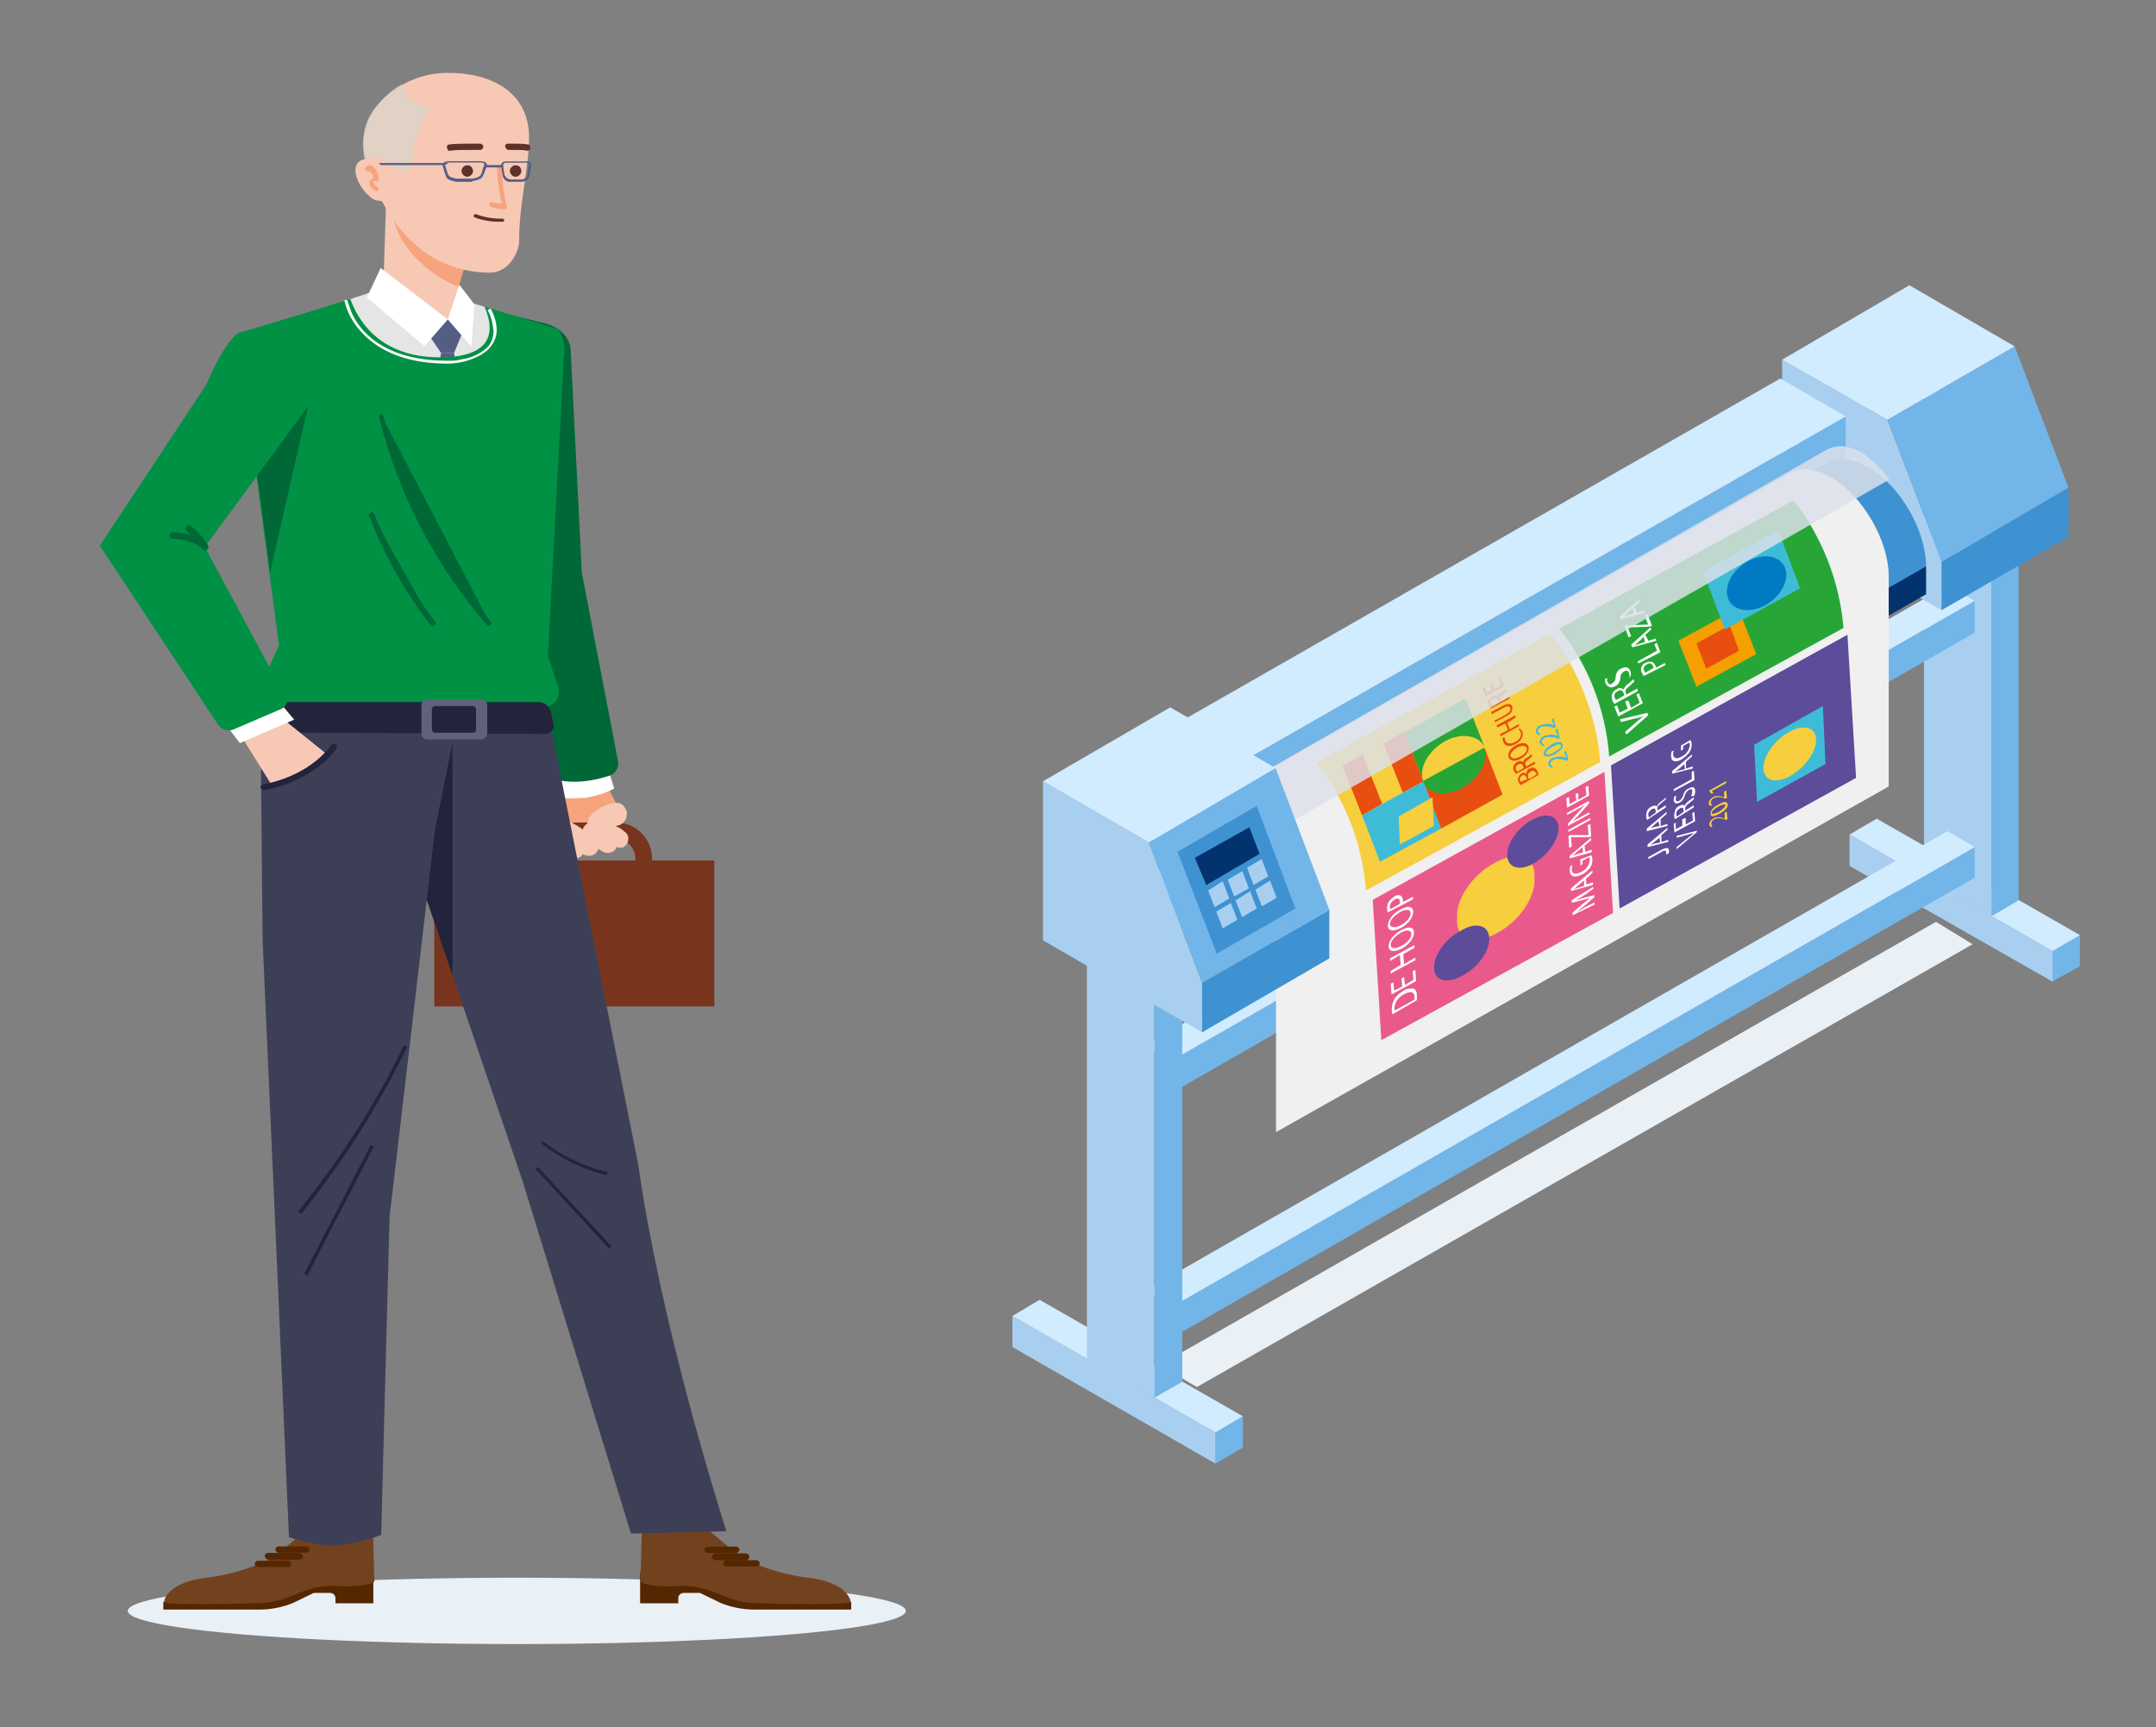 <?xml version="1.0" encoding="utf-8"?>
<!-- Generator: Adobe Illustrator 26.0.0, SVG Export Plug-In . SVG Version: 6.00 Build 0)  -->
<svg version="1.1" id="be52d4a0-d7df-45d7-a4d1-9b9d295e8f0e"
	 xmlns="http://www.w3.org/2000/svg" xmlns:xlink="http://www.w3.org/1999/xlink" x="0px" y="0px" viewBox="0 0 825.2 661.2"
	 enable-background="new 0 0 825.2 661.2" xml:space="preserve">
<rect x="0" y="0" width="825.2" height="661.2" fill="#808080" stroke="none"/>
<g id="Plotter">
	<polygon fill="#72B5E8" points="785.4,364.1 785.4,375.8 796.1,369.9 796.1,358 	"/>
	<polyline fill="#A8CFF0" points="785.6,364.1 785.6,375.8 707.9,331.5 707.9,319.5 785.6,364.1 	"/>
	<polygon fill="#D1EBFF" points="707.9,319.5 785.6,364.1 796.1,358 718.3,313.4 	"/>
	<polygon fill="#A8CFF0" points="762.2,159.9 762.2,350.8 736.4,336.3 736.4,145.6 	"/>
	<polygon fill="#72B5E8" points="762.2,159.9 762.2,350.8 772.6,344.7 772.6,154 	"/>
	<polyline fill="#E9F0F6" points="741,352.9 443.8,522.6 458.1,531 755,361.5 741,352.9 	"/>
	<polygon fill="#72B5E8" points="448.4,500.4 448.4,512.2 755.8,336 755.8,324.3 	"/>
	<polygon fill="#D1EBFF" points="755.8,324.3 448.4,500.4 438,494.3 745.4,318.2 	"/>
	<polygon fill="#72B5E8" points="448.4,406.1 448.4,418.4 755.8,242.2 755.8,230 	"/>
	<polygon fill="#D1EBFF" points="755.8,230 448.4,406.1 438,400.3 745.4,224.1 	"/>
	<polygon fill="#72B5E8" points="465.2,548.4 465.2,560.3 475.7,554.2 475.7,542.2 	"/>
	<polygon fill="#A8CFF0" points="465.2,548.4 465.2,560.3 387.5,515.7 387.5,503.8 	"/>
	<polygon fill="#D1EBFF" points="387.5,503.8 465.2,548.4 475.7,542.2 397.9,497.6 	"/>
	<polygon fill="#A8CFF0" points="441.8,344.5 441.8,535.1 416,520.8 416,329.9 	"/>
	<polygon fill="#72B5E8" points="441.8,344.5 441.8,535.1 452.5,529 452.5,338.3 	"/>
	<polygon fill="#D1EBFF" points="452.5,338.3 441.8,344.5 416,329.9 426.7,323.8 	"/>
	<polyline fill="#A8CFF0" points="743.1,233.6 682.1,198.4 682.1,137.7 722.4,160.7 743.1,215 743.1,233.6 	"/>
	<polygon fill="#3F92D1" points="743.1,215 743.1,233.6 791.7,205.5 791.7,186.7 	"/>
	<polygon fill="#72B5E8" points="771.1,132.6 722.4,160.7 743.1,215 791.7,186.7 	"/>
	<polygon fill="#D1EBFF" points="730.8,109.2 682.1,137.7 722.4,160.7 771.1,132.6 	"/>
	<polyline fill="#72B5E8" points="465,297.6 465,342.4 706.4,204.3 706.4,159.4 465,297.6 	"/>
	<polygon fill="#D1EBFF" points="706.4,159.4 465,297.6 440,283 681.4,144.9 	"/>
	<path fill="#3F92D1" d="M737.2,217c0-14-9.9-31.1-22.2-38.2c-6.4-3.6-12-3.8-16.1-1.3L462.4,312.6l4.3,7.4v1.3
		c0,14,8.2,30.1,20.4,37L737.2,217"/>
	<polygon fill="#03336E" points="496.1,354.9 496.1,365.4 737.2,227.5 737.2,216.8 	"/>
	<path fill="#F0F0F0" d="M488.4,433.4v-80.3c0-14-9.9-31.1-22.2-38.2c-3.1-2-6.6-3.1-10.5-3.1l228.9-130.5c4.1-2.5,9.7-2.3,16.1,1.3
		c12.2,7.1,22.2,24.2,22.2,38.2v80.3L488.4,433.4"/>
	<path fill="#27A637" d="M686.5,191.5c11,14.3,17.6,31.1,19.1,48.9l-89.7,49.2c-1.3-17.8-7.9-34.9-19.1-48.9L686.5,191.5z"/>
	<path fill="#FFFFFF" d="M629.1,258.8c-0.3-0.5-0.5-1-0.8-1.5c-0.3-0.8-0.3-1.5,0-2c0.3-0.8,0.8-1.3,1.5-1.5c0.5-0.3,1.3-0.5,2-0.5
		c0.8,0,1.5,0.8,1.8,1.5c0,0.3,0.3,0.5,0.3,0.8l3.3-1.8l0.3,0.8L629.1,258.8z M632.9,255.7c0-0.3,0-0.5-0.3-0.8
		c-0.5-1-1.3-1.3-2.3-0.5c-1,0.3-1.5,1.5-1,2.3l0,0c0,0.3,0.3,0.5,0.5,0.8L632.9,255.7z"/>
	<path fill="#FFFFFF" d="M627.1,254l-0.3-0.8l7.4-4.1l-1-2.5l1-0.5l1.3,3.6L627.1,254z"/>
	<path fill="#FFFFFF" d="M630.9,245.3l2.8-0.8l0.3,0.8l-9.2,2.5l-0.5-1l7.4-6.6l0.3,0.8l-2.3,2L630.9,245.3z M629.1,243.8l-2,2
		l-1.5,1.3l0,0l1.5-0.5l2.5-0.8L629.1,243.8z"/>
	<path fill="#FFFFFF" d="M631.2,239.9l-8.2,0.3l0,0l1.3,3.3l-1,0.5l-1.5-4.3l0.8-0.3l8.2-0.3l0,0l-1.3-3.6l1-0.5l1.8,4.6
		L631.2,239.9z"/>
	<path fill="#FFFFFF" d="M626.6,234.6l2.8-0.8l0.3,0.8l-9.2,2.5l-0.5-1l7.4-6.6l0.3,0.8l-2.3,2L626.6,234.6z M624.8,232.8l-2,2
		c-0.5,0.5-1,0.8-1.5,1.3l0,0l1.5-0.5l2.5-0.8L624.8,232.8z"/>
	<path fill="#FFFFFF" d="M630.9,273.8l-8.4,7.4l-0.5-1l4.1-3.6c1.3-1,2.3-2,3.3-2.5l0,0c-1.3,0.5-2.5,0.8-3.8,1l-5.1,1.3l-0.5-1
		l10.5-2.5L630.9,273.8z"/>
	<path fill="#FFFFFF" d="M623.3,268.2l1,2.8l3.3-2l-1.3-3.1l1-0.5l1.5,3.8l-9.4,5.1l-1.5-3.8l1-0.5l1,2.8l3.1-1.5l-1-2.8
		L623.3,268.2z"/>
	<path fill="#FFFFFF" d="M617.9,269.5c-0.3-0.5-0.8-1-0.8-1.5c-0.3-0.8-0.3-1.8,0-2.5c0.3-0.8,1-1.3,1.5-1.5c0.8-0.8,2-0.8,2.8,0
		l0,0c0.3-0.8,0.8-1.5,1.5-2c0.8-0.5,1.5-1.3,2.3-2l0.3,1c-0.8,0.5-1.3,1.3-2,1.8c-1.3,1-1.5,1.5-1.3,2.3l0.3,0.8l4.1-2.3l0.3,1
		L617.9,269.5z M621.7,266.2l-0.3-1c-0.5-1-1.3-1.3-2.3-0.5c-1,0.3-1.5,1.5-1,2.5l0,0c0,0.3,0.3,0.5,0.5,0.8L621.7,266.2z"/>
	<path fill="#FFFFFF" d="M623.5,259.6c0.3-0.5,0.3-1.3,0-2c-0.3-1-1.3-1-2-0.5c-0.8,0.5-1.3,1.3-1.3,2.3c0,1.3-0.8,2.8-2,3.3
		c-1.5,0.8-2.8,0.5-3.6-1c-0.3-0.5-0.3-1.3-0.3-1.8l1-0.3c-0.3,0.5-0.3,1,0,1.5c0.3,0.8,1,1,1.5,0.8c0,0,0.3,0,0.3-0.3
		c0.8-0.5,1.3-1.3,1.3-2.3c0-1.5,0.8-2.8,2-3.3c1.5-0.8,3.1-0.8,3.6,1c0.3,0.8,0.3,1.5,0,2L623.5,259.6z"/>
	<polygon fill="#5C4C99" points="707.1,243 710.4,297.8 619.9,347.8 616.6,293 	"/>
	<path fill="#FFFFFF" d="M630.9,328.9v-0.8l5.1-2.8c2-1,2.8-0.8,2.8,0.5c0,0.3,0,0.8-0.3,1l-0.8,0.3c0-0.3,0-0.5,0-0.8
		c0-0.8-0.5-1-2,0L630.9,328.9z"/>
	<path fill="#FFFFFF" d="M636,322.3l2.5-0.8v0.8l-7.9,2v-1l7.6-6.4v0.8l-2.3,2V322.3z M635.2,320.7l-2.3,1.8c-0.5,0.5-1,0.8-1.3,1
		l0,0l1.5-0.5l2.3-0.5L635.2,320.7z"/>
	<path fill="#FFFFFF" d="M635.7,316.2l2.5-0.8v0.8l-7.9,2v-1l7.6-6.4v0.8l-2.3,2V316.2z M634.7,314.4l-2,1.8c-0.5,0.5-1,0.8-1.3,1
		l0,0c0.5-0.3,1-0.3,1.5-0.5l2.3-0.5L634.7,314.4z"/>
	<path fill="#FFFFFF" d="M630.4,313.9c-0.3-0.5-0.3-1-0.3-1.5c0-0.8,0-1.5,0.5-2.3c0.3-0.5,0.8-1,1.5-1.3c1-0.5,1.8-0.5,2,0l0,0
		c0.3-0.8,0.8-1.3,1.5-1.8c1-0.8,1.8-1.3,2-1.8v0.8c-0.5,0.5-1.3,1-1.8,1.5c-1,0.8-1.5,1.3-1.5,2v0.8l3.3-2v0.8L630.4,313.9z
		 M633.7,311.1v-0.8c0-0.8-0.8-1-1.5-0.5c-0.8,0.5-1.5,1.3-1.3,2.3c0,0.3,0,0.5,0.3,0.8L633.7,311.1z"/>
	<path fill="#FFFFFF" d="M649.3,318.7l-7.6,6.4v-0.8l3.8-3.1c1-0.8,2-1.5,2.8-2.3l0,0c-1,0.3-2,0.5-2.8,0.8l-3.8,1V320l7.9-2
		L649.3,318.7z"/>
	<path fill="#FFFFFF" d="M645.2,313.1v2.5l2.8-1.5l-0.3-2.8l0.8-0.5l0.3,3.6l-7.9,4.3l-0.3-3.3l0.8-0.5v2.5l2.5-1.3v-2.5
		L645.2,313.1z"/>
	<path fill="#FFFFFF" d="M641.1,313.6c-0.3-0.5-0.3-1-0.3-1.5c0-0.8,0.3-1.5,0.5-2.3c0.3-0.5,0.8-1,1.5-1.3c1-0.5,1.8-0.5,2,0l0,0
		c0.3-0.8,0.8-1.3,1.5-1.8c1-0.8,1.8-1.3,2-1.5v0.8c-0.5,0.5-1.3,1-1.8,1.5c-1,0.8-1.5,1.3-1.5,2v0.8l3.3-2v0.8L641.1,313.6z
		 M644.4,310.8V310c0-0.8-0.8-1-1.5-0.5c-0.8,0.5-1.5,1.3-1.3,2.3c0,0.3,0,0.5,0.3,0.8L644.4,310.8z"/>
	<path fill="#FFFFFF" d="M647.2,304.7c0.3-0.5,0.5-1,0.5-1.8c0-0.8-0.5-1-1.3-0.5c-0.8,0.5-1.3,1.3-1.5,2c-0.3,1.3-1,2.3-2,2.8
		c-1.3,0.8-2,0.3-2.3-0.8c0-0.5,0-1,0.3-1.5l0.8-0.3c-0.3,0.5-0.3,1-0.3,1.5c0,0.8,0.8,0.8,1.3,0.5c0.8-0.5,1.3-1.3,1.5-2
		c0.3-1.3,1-2.3,2.3-2.8c1.3-0.8,2.3-0.5,2.3,1c0,0.8,0,1.3-0.5,2L647.2,304.7z"/>
	<path fill="#FFFFFF" d="M640.6,302.9v-0.8l6.9-3.8v-2.8l0.8-0.5l0.3,3.6L640.6,302.9z"/>
	<path fill="#FFFFFF" d="M645.4,294.2l2.5-0.8v0.8l-7.9,2v-1l7.6-6.4v0.8l-2.3,2V294.2z M644.7,292.5l-2.3,2l-1.3,1l0,0l1.5-0.5
		l2.3-0.5L644.7,292.5z"/>
	<path fill="#FFFFFF" d="M647,283.3c0.3,0.5,0.5,1,0.5,1.8c0,1-0.3,2-1,3.1c-0.8,1-1.8,1.8-2.8,2.5c-2.3,1.3-4.1,1-4.1-1.3
		c0-0.5,0-1.3,0.3-1.8l0.8-0.3c-0.3,0.5-0.3,1-0.3,1.5c0,1.5,1.3,2,3.3,0.8c1.8-0.8,2.8-2.5,3.1-4.3c0-0.3,0-0.8-0.3-1l-2.3,1.3v1.3
		l-0.8,0.5v-2L647,283.3z"/>
	<path fill="#F7D035" d="M661.2,313.6l-0.5,0.3l-0.8-0.3c-1.5-0.5-2.5-0.5-3.6,0c-0.8,0.3-1.3,1-1.3,1.8c0,0.3,0.3,0.8,0.5,0.8
		l-0.5,0.5c-0.5-0.3-0.8-0.8-0.8-1c0-1,0.8-2,1.8-2.5c1-0.5,2.3-0.5,3.6,0l0.5,0.3l0,0v-2.3l0.8-0.5L661.2,313.6z"/>
	<path fill="#F7D035" d="M657.7,308c2.3-1.3,3.3-1.3,3.6,0c0,1.3-1,2.3-3.3,3.6c-2.3,1.3-3.3,1-3.3,0
		C654.6,310.5,655.6,309,657.7,308z M657.9,310.8c1.5-1,2.5-2,2.5-2.5c0-0.5-1-0.5-2.8,0.5c-1.5,1-2.5,1.8-2.5,2.5
		C655.1,311.8,656.1,311.6,657.9,310.8z"/>
	<path fill="#F7D035" d="M661,305.5l-0.5,0.3l-0.8-0.3c-1.5-0.5-2.5-0.5-3.6,0c-0.8,0.3-1.3,1-1.3,1.8c0,0.3,0.3,0.8,0.5,0.8
		l-0.5,0.5c-0.5-0.3-0.8-0.5-0.8-1c0-1,0.8-2,1.8-2.5s2.3-0.5,3.6,0l0.5,0.3l0,0v-2.3l0.8-0.5L661,305.5z"/>
	<path fill="#F7D035" d="M655.1,302.9L655.1,302.9l0.8,0.5l-0.8,0.5l-0.8-0.8v-0.5l6.4-3.6v0.8L655.1,302.9z"/>
	<path fill="#F7CE3D" d="M593.4,242.5c5.4,7.1,9.9,14.8,13,23.2c3.3,8.4,5.4,17.1,6.1,26l-89.7,49.2c-1.3-17.8-7.9-34.9-19.1-48.9
		L593.4,242.5z"/>
	<path fill="#E74E0F" d="M582,300.6c-0.3-0.3-0.5-0.8-0.8-1.3c-0.3-0.5-0.3-1.3,0-1.8c0.3-0.5,0.5-1,1-1.3c0.5-0.5,1.3-0.5,2,0l0,0
		c0-1,0.5-1.8,1.3-2c0.5-0.3,1-0.5,1.5-0.3c0.5,0,1,0.5,1.5,1.5c0.3,0.3,0.3,0.8,0.3,1.3L582,300.6z M584.5,298.3l-0.3-0.8
		c-0.3-0.5-0.8-0.8-1.3-0.8c0,0-0.3,0-0.3,0.3c-0.8,0.3-1,1-0.8,1.8l0,0c0,0.3,0.3,0.5,0.3,0.5L584.5,298.3z M588.1,296.5
		c0-0.3,0-0.5-0.3-0.5c-0.3-0.8-0.8-1-1.5-0.8c-0.3,0-0.3,0-0.5,0.3c-0.8,0.3-1.3,1.3-0.8,2.3l0.3,0.5L588.1,296.5z"/>
	<path fill="#E74E0F" d="M580.2,296.3c-0.3-0.5-0.5-0.8-0.8-1.3c-0.3-0.5-0.3-1.3,0-2c0.3-0.5,0.8-1,1.3-1.3c0.8-0.5,1.5-0.5,2.3,0
		l0,0c0.3-0.8,0.5-1.3,1.3-1.5c0.8-0.5,1.3-1,1.8-1.5l0.3,0.8c-0.5,0.5-1,1-1.5,1.3c-1,0.8-1.3,1.3-1,1.8l0.3,0.8l3.1-1.8l0.3,0.8
		L580.2,296.3z M583.2,294l-0.3-0.8c-0.3-0.8-1-1-1.8-0.5c-0.8,0.3-1.3,1.3-0.8,2c0,0.3,0.3,0.5,0.3,0.8L583.2,294z"/>
	<path fill="#E74E0F" d="M580.2,285.3c2.5-1.3,4.3-1,4.8,0.5c0.5,1.3-0.5,3.3-2.8,4.6c-2.3,1.3-4.3,1-4.8-0.5
		C576.9,288.4,577.9,286.6,580.2,285.3z M582,289.6c1.5-0.8,2.8-2.3,2.3-3.3c-0.5-1-2-1-3.8,0c-1.5,1-2.8,2.3-2.3,3.3
		C578.7,290.7,580.2,290.4,582,289.6L582,289.6z"/>
	<path fill="#E74E0F" d="M581.7,278.9c0.5,0.3,0.8,0.8,1,1.3c0.5,1.5-0.3,3.3-2.5,4.6s-4.3,1-4.8-0.8c-0.3-0.5-0.3-1-0.3-1.5
		l0.8-0.3c0,0.5,0,0.8,0.3,1.3c0.5,1.3,2,1.5,3.8,0.5s2.5-2.3,2-3.8c-0.3-0.5-0.5-0.8-0.8-1L581.7,278.9z"/>
	<path fill="#E74E0F" d="M574.1,281l3.1-1.5l-1-2.5l-3.1,1.5l-0.3-0.8l7.1-3.8l0.3,0.8l-3.3,2l1,2.5l3.3-2l0.3,0.8l-7.1,3.8
		L574.1,281z"/>
	<path fill="#E74E0F" d="M572,275.9l4.3-2.3c1.5-1,2-1.8,1.8-2.5c-0.3-0.8-1.3-1-2.8,0l-4.3,2.3l-0.3-0.8l4.3-2.3
		c2.3-1.3,3.6-0.8,3.8,0.3c0.3,1,0,2.5-2.3,3.6l-4.3,2.3L572,275.9z"/>
	<path fill="#E74E0F" d="M570.5,271.3c-0.3-0.5-0.5-0.8-0.8-1.3c-0.3-0.5-0.3-1.3,0-2c0.3-0.5,0.8-1,1.3-1.3c0.8-0.5,1.5-0.5,2.3,0
		l0,0c0.3-0.8,0.5-1.3,1.3-1.5c0.8-0.5,1.3-1,1.8-1.5l0.3,0.8c-0.5,0.5-1,1-1.5,1.3c-1,0.8-1.3,1.3-1,1.8l0.3,0.8l3.1-1.8l0.3,0.8
		L570.5,271.3z M573.6,268.7l-0.3-0.8c-0.3-0.8-1-1-1.8-0.5c-0.8,0.3-1.3,1.3-0.8,2c0,0.3,0.3,0.5,0.3,0.8L573.6,268.7z"/>
	<path fill="#E74E0F" d="M571.3,261.9l0.8,2l2.5-1.5l-1-2.3l0.8-0.5l1.3,3.1l-7.1,3.8l-1.3-3.1l0.8-0.5l0.8,2.3l2.3-1.3l-0.8-2
		H571.3z"/>
	<path fill="#3EBCD7" d="M600.3,290.9l-0.5,0.3l-1-0.3c-2.3-0.5-3.3-0.5-4.3,0c-0.8,0.5-1.3,1-1,1.8c0.3,0.5,0.5,0.8,1,0.8l-0.5,0.5
		c-0.5-0.3-1-0.5-1.3-1c-0.3-1,0.3-2.3,1.5-2.8c1.5-0.5,3.1-0.8,4.6-0.3l0.8,0.3l0,0l-1-2.3l0.8-0.5L600.3,290.9z"/>
	<path fill="#3EBCD7" d="M593.7,285.1c2.3-1.3,3.8-1.3,4.3-0.3c0.5,1.3-0.5,2.5-2.8,3.8s-3.8,1.3-4.3,0.3
		C590.4,287.9,591.7,286.3,593.7,285.1z M595,287.9c1.8-1,2.8-2,2.5-2.5c-0.3-0.8-1.5-0.5-3.3,0.5c-1.8,1-2.8,2-2.5,2.5
		C591.9,289.1,593.2,289.1,595,287.9L595,287.9z"/>
	<path fill="#3EBCD7" d="M597,282.5l-0.5,0.3l-1-0.3c-1.5-0.5-3.1-0.5-4.3,0c-0.8,0.5-1.3,1-1,1.8c0.3,0.5,0.5,0.8,1,0.8l-0.5,0.5
		c-0.5,0-1-0.5-1.3-1c-0.3-1,0.3-2.3,1.5-2.8c1.5-0.5,3.1-0.8,4.6-0.3l0.8,0.3l0,0l-1-2.3l0.8-0.5L597,282.5z"/>
	<path fill="#3EBCD7" d="M595.5,278.4l-0.5,0.3l-1-0.3c-1.5-0.5-3.1-0.5-4.3,0c-0.8,0.5-1.3,1-1,1.8c0.3,0.5,0.5,0.8,1,0.8l-0.5,0.5
		c-0.5,0-1-0.5-1.3-1c-0.3-1,0.3-2.3,1.5-2.8c1.5-0.5,3.1-0.8,4.6-0.3l0.8,0.3l0,0l-1-2.3l0.8-0.5L595.5,278.4z"/>
	<polygon fill="#EA598C" points="614.1,295.5 617.4,349.5 528.7,398.2 525.4,344.5 	"/>
	<path fill="#FFFFFF" d="M606.4,342.7c-1.3,0.8-2.5,1.5-3.6,2l0,0c1-0.3,2-0.5,3.3-1l4.1-1v0.8l-3.8,3.3c-1.3,1-2.3,1.8-3.3,2.5l0,0
		c1-0.5,2.5-1.3,3.6-2l3.6-1.8v0.8l-8.4,4.1v-1l3.8-3.3c1-0.8,2-1.5,2.8-2.3l0,0c-0.8,0.3-1.8,0.5-2.8,0.8l-4.1,1v-1l8.2-5.1v0.8
		L606.4,342.7z"/>
	<path fill="#FFFFFF" d="M607.2,338.6l2.5-0.8v1l-8.4,2.3v-1l8.2-6.9v1l-2.5,2.3L607.2,338.6z M606.2,337.1l-2.3,2
		c-0.5,0.5-1,0.8-1.5,1.3l0,0l1.5-0.5l2.5-0.8L606.2,337.1z"/>
	<path fill="#FFFFFF" d="M609,327.4c0.3,0.5,0.5,1.3,0.5,1.8c0,1-0.3,2.3-1,3.1c-0.8,1-1.8,2-3.1,2.5c-2.5,1.3-4.3,1-4.6-1.3
		c0-0.8,0-1.3,0.3-2l0.8-0.3c-0.3,0.5-0.3,1-0.3,1.8c0,1.5,1.3,2,3.6,0.8c1.8-0.8,3.1-2.5,3.3-4.6c0-0.3,0-0.8-0.3-1l-2.5,1.3v1.3
		l-0.8,0.5v-2.3L609,327.4z"/>
	<path fill="#FFFFFF" d="M606.7,326.1l2.5-0.8v1l-8.4,2.3v-1l8.2-6.9v1l-2.5,2L606.7,326.1z M605.7,324.3l-2.3,2l-1.5,1.3l0,0
		l1.5-0.5l2.5-0.8L605.7,324.3z"/>
	<path fill="#FFFFFF" d="M608.2,320.5h-6.9l0.3,3.6l-1,0.5l-0.3-4.6l0.8-0.3h6.9l-0.3-3.8l1-0.5l0.3,4.8L608.2,320.5z"/>
	<path fill="#FFFFFF" d="M600.3,317.7l8.4-4.6v0.8l-8.4,4.6V317.7z"/>
	<path fill="#FFFFFF" d="M608.5,311.6l-8.4,4.6v-0.8l4.1-4.6c1-1,1.8-2,2.5-2.8l0,0c-1,0.8-2,1.3-3.3,2l-3.6,2v-0.8l8.4-4.6v1
		l-4.1,4.6c-1,1-1.8,2-2.8,2.8l0,0c1-0.8,2-1.3,3.3-2l3.6-2L608.5,311.6z"/>
	<path fill="#FFFFFF" d="M604.1,303.7v2.5l3.1-1.8l-0.3-3.1l1-0.5l0.3,3.8l-8.4,4.6l-0.3-3.6l1-0.5l0.3,2.8l2.5-1.5l-0.3-2.5
		L604.1,303.7z"/>
	<path fill="#FFFFFF" d="M533,388.3c-0.3-0.5-0.3-1.3-0.3-2c0-1.3,0.3-2.5,1-3.8c0.8-1.3,2-2.3,3.3-3.1c1-0.8,2.3-1,3.8-1
		c1,0.3,1.5,1.3,1.5,2.5c0,0.8,0,1.3,0,2L533,388.3z M541.4,382.7c0-0.3,0-0.8,0-1c0-2-1.5-2.5-4.1-1c-2,1-3.3,2.8-3.6,5.1
		c0,0.3,0,0.8,0.3,1L541.4,382.7z"/>
	<path fill="#FFFFFF" d="M537.4,374l0.3,3.1l3.3-2l-0.3-3.3l1-0.5l0.3,4.3l-9.4,5.1l-0.3-4.1l1-0.5l0.3,3.1l3.1-1.5l-0.3-3.1
		L537.4,374z"/>
	<path fill="#FFFFFF" d="M532.3,371.7l3.8-2.3l-0.3-3.8l-3.8,2.3v-1l9.4-5.1v1l-4.3,2.5l0.3,3.8l4.3-2.5v1l-9.4,5.1V371.7z"/>
	<path fill="#FFFFFF" d="M536.1,356.2c3.3-1.8,5.1-1.3,5.1,0.8c0,2-1.8,4.6-4.6,6.1c-2.8,1.5-5.1,1.3-5.1-0.8
		C531.5,360.3,533.3,357.7,536.1,356.2z M536.6,362c2-1,3.8-3.1,3.6-4.6c-0.3-1.5-2-1.5-4.1-0.3c-2,1.3-3.8,2.8-3.8,4.6
		C532.3,363.6,534.6,363.1,536.6,362L536.6,362z"/>
	<path fill="#FFFFFF" d="M535.8,348.3c3.3-1.8,5.1-1.3,5.1,0.8c0,2-1.8,4.6-4.6,6.1c-2.8,1.5-5.1,1.3-5.1-0.8
		C531.2,352.4,533,349.8,535.8,348.3z M536.3,354.1c2-1,3.8-3.1,3.6-4.6c0-1.5-2-1.5-4.1-0.3c-2,1.3-3.8,2.8-3.8,4.6
		C532.3,355.4,534.3,355.2,536.3,354.1L536.3,354.1z"/>
	<path fill="#FFFFFF" d="M531.2,349.3c-0.3-0.5-0.3-1.3-0.3-1.8c0-1,0.3-1.8,0.8-2.5s1.3-1.3,2-1.8c0.5-0.5,1.3-0.5,2-0.5
		c0.8,0.3,1,0.8,1.3,1.8c0,0.3,0,0.5,0,0.8l3.8-2v1L531.2,349.3z M535.8,346c0-0.3,0-0.5,0-0.8c0-1.3-0.8-1.5-2-0.8
		c-1,0.5-1.8,1.5-1.8,2.8c0,0.3,0,0.5,0.3,0.8L535.8,346z"/>
	<path fill="#F7CE3D" d="M587.3,334.5v2.3c0.3,6.9-6.1,16.1-14.3,20.4l0,0c-8.2,4.6-15,2.8-15.3-4.1v-2.3
		c-0.3-6.9,6.1-16.1,14.3-20.4l0,0C580.2,325.8,587.1,327.6,587.3,334.5z"/>
	<path fill="#5C4C99" d="M570,359L570,359c0.3,4.8-4.1,11.2-9.9,14.3l-0.5,0.3c-5.6,3.1-10.5,2-10.7-2.8l0,0
		c-0.3-4.8,4.1-11.2,9.9-14.3l0.5-0.3C564.9,352.9,569.7,354.1,570,359z"/>
	<path fill="#5C4C99" d="M596.5,316.7L596.5,316.7c0.3,4.6-4.1,10.7-9.4,13.8l0,0c-5.4,3.1-9.9,1.8-10.2-2.8l0,0
		c-0.3-4.6,3.8-10.7,9.4-13.8l0,0C591.9,310.8,596.2,312.1,596.5,316.7z"/>
	<polygon fill="#3EBCD7" points="697.7,270.3 698.7,292.5 672.5,307 671.4,285.1 	"/>
	
		<ellipse transform="matrix(0.706 -0.708 0.708 0.706 -2.99 569.929)" fill="#F7CE3D" cx="685.1" cy="288.6" rx="12.5" ry="6.9"/>
	<polygon fill="#F59F00" points="649.3,262.9 642.4,245.3 665.3,232.8 672.2,250.4 	"/>
	<polygon fill="#E74E0F" points="653.1,256 649.3,246.3 662,239.4 665.6,249.1 	"/>
	<polygon fill="#3EBCD7" points="528.2,329.9 521.3,312.1 544.8,299.1 551.6,317.2 	"/>
	<polygon fill="#E74E0F" points="551.6,317.2 544.8,299.1 568.2,286.3 575.1,304.2 	"/>
	<polygon fill="#F7CE3D" points="535.8,323.3 535.3,312.6 548.3,305.2 548.8,316.2 	"/>
	<polygon fill="#E74E0F" points="521.3,312.1 513.9,293.2 521.6,288.9 529,307.7 	"/>
	<path fill="#27A637" d="M559.8,301.6c6.4-3.6,10.2-10.5,8.2-15.3l-23.4,12.7C546.5,304.2,553.4,305.2,559.8,301.6z"/>
	<path fill="#27A637" d="M544.8,299.1L544.8,299.1c-2-4.8,1.8-11.7,8.2-15.3c6.4-3.6,13.3-2.3,15.3,2.5l0,0l-7.4-18.9l-23.4,13
		L544.8,299.1z"/>
	<polygon fill="#3EBCD7" points="660.2,241 651.8,218.8 680.6,203 689,225.2 	"/>
	
		<ellipse transform="matrix(0.808 -0.589 0.589 0.808 -2.703 438.789)" fill="#007BC3" cx="672.5" cy="223.5" rx="12.5" ry="8.9"/>
	<polygon fill="#E74E0F" points="536.9,303.4 529.5,284.6 537.4,280.2 544.8,299.1 	"/>
	<path opacity="0.83" fill="#DEE1EB" enable-background="new    " d="M705.6,170.9c-2.3-0.3-4.8,0.3-6.9,1.5l-260,148.9h0.5
		c2.3,0.3,4.6,1,6.6,2.3c1.3,0.8,2.5,1.5,3.6,2.5c3.3,2.8,6.1,5.9,8.4,9.4l265.3-151.9c-2-3.1-4.6-5.6-7.4-7.9
		C713,172.9,709.4,171.4,705.6,170.9"/>
	<polygon fill="#A8CFF0" points="460.1,395.2 399.2,360 399.2,299.1 439.7,322.5 460.1,376.3 	"/>
	<polygon fill="#3F92D1" points="460.1,376.3 460.1,395.2 508.8,366.9 508.8,348.3 	"/>
	<polygon fill="#72B5E8" points="488.2,294 439.7,322.5 460.1,376.3 508.8,348.3 	"/>
	<polygon fill="#3F92D1" points="495.8,347.8 481,308.5 450.7,326.1 465.7,365.1 	"/>
	<polygon fill="#03336E" points="482.1,326.9 478.2,316.7 457.3,328.4 461.7,338.8 	"/>
	<path fill="#A8CFF0" d="M478,340.1l-2.5-6.6l-5.6,3.3l2.5,6.4L478,340.1z M479.8,338.8l5.6-3.3l-2.5-6.6l-5.6,3.3L479.8,338.8z
		 M462.4,340.9l2.5,6.4l5.6-3.3l-2.5-6.6L462.4,340.9z M472.9,344.7l2.5,6.4l5.6-3.3l-2.5-6.6L472.9,344.7z M471.1,345.7l-5.6,3.3
		l2.5,6.4l5.6-3.3L471.1,345.7z M480.5,340.6l2.5,6.4l5.6-3.3l-2.5-6.6L480.5,340.6z"/>
	<polygon fill="#D1EBFF" points="447.9,270.8 399.2,299.1 439.7,322.5 488.2,294 	"/>
</g>
<g id="Leo">
	<ellipse fill="#E9F0F6" cx="197.8" cy="616.7" rx="148.9" ry="12.7"/>
	<path fill="#F7A37E" d="M232,300.2l6.1,11.6l1.4,7.2c0.6,2.3-1.4,4.1-4.1,4.6l-7.8,1.4c-5.8,1.2-11.6-1.7-12.7-6.1l-1.2-3.5
		l-0.6-13L232,300.2z"/>
	<path fill="#FFFFFF" d="M209.1,296.4l2.3,9c4.3,0.3,8.4,0.3,12.7,0c3.8-0.6,7.5-1.7,11-3.5l-2.9-9.3L209.1,296.4z"/>
	<path fill="#006837" d="M218.4,133.6l4.3,85.7l13.9,72.4c0.3,2.6-1.4,4.9-4.1,5.5c-5.2,1.7-13.6,3.2-21.1,0.9c-2-0.6-3.5-2-3.8-4.1
		L193.2,224L192,119.7l17.4,4.3C214.3,125.5,218.1,129.3,218.4,133.6z"/>
	<rect x="166.2" y="329.4" fill="#78341D" width="107.2" height="55.9"/>
	<path fill="#78341D" d="M236.3,318.1v-3.2h-19.7c-7.5,0-13.6,6.4-13.6,13.9v8.1h46.6v-8.1c0-7.5-6.1-13.9-13.6-13.9l0,0v6.4
		c4.1,0,7.2,3.5,7.2,7.5l0,0v1.7h-33.9v-1.7c0-4.1,3.2-7.2,7.2-7.5h19.7C236.3,321.3,236.3,318.1,236.3,318.1z"/>
	<path fill="#F7C9B5" d="M225.9,318.7c1.4,0.9,3.5,0,4.9-0.6l-0.9,0.3c0.6-0.3,1.4-0.6,2-0.9c0.3-0.3,0.9-0.6,1.4-0.6l-0.9,0.3
		c0.6-0.3,1.4-0.6,2-0.6c0.9-0.3,1.4-0.3,2.3-0.6c1.2-0.3,2-1.2,2.6-2c0.6-0.9,0.6-1.7,0.6-2.9c0-0.9-0.6-1.7-1.2-2.6
		c-0.9-0.9-1.7-1.2-2.9-1.2s-2.6,0.6-3.8,0.9c-1.2,0.6-2.3,0.9-3.2,1.7c-1.2,0.6-2.3,1.7-3.2,2.9c-0.3,0.6-0.6,1.2-0.6,1.7
		C224.2,316.4,224.7,317.8,225.9,318.7z"/>
	<path fill="#F7C9B5" d="M223.6,319.3l0.3,0.3c0,0,0.3,0.6,0,0L223.6,319.3c0.3,0.3,0.3,0.9,0.6,1.2c0.3,0.6,0.6,0.9,1.2,1.4
		l1.4,1.4c0.6,0.6,1.4,1.2,2.3,1.7c0.9,0.6,1.7,1.2,2.6,1.4c1.4,0.3,2.9,0,3.8-1.2c0.9-1.2,0.9-2.6,0.3-4.1
		c-0.9-1.2-1.7-1.7-2.9-2.6c-0.6-0.3-1.2-0.9-1.7-1.2l-1.7-0.9c-0.6-0.3-0.9-0.6-1.4-0.9c-0.6,0-1.2,0-1.7,0h0.6l-0.9-0.3
		c-0.9-0.3-1.7,0.3-2.3,0.9C222.7,317.5,223,318.7,223.6,319.3z"/>
	<path fill="#F7C9B5" d="M228.2,318.1l3.5,2.9c1.4,1.4,3.2,2.6,4.9,3.5h0.9c0.6,0,0.9,0,1.2-0.3c0.6-0.3,1.2-0.9,1.4-1.4
		c0.6-1.4,0.6-2.9-0.6-4.1c-0.9-0.6-1.4-1.2-2.3-1.7c-0.6-0.3-1.4-0.6-2-0.9c-1.4-0.6-2.9-1.4-4.1-2s-2.9-0.3-3.5,1.2
		c-0.3,0.3-0.3,0.9-0.3,1.2C227.3,317,227.6,317.5,228.2,318.1z"/>
	<path fill="#F7C9B5" d="M213.7,320.4c0.3,1.2,0.9,2.6,1.7,3.8c0.6,0.6,0.9,1.4,1.4,2l1.2,1.4l0.6,0.6c0.3,0.3,0.9,0.3,1.2,0.3
		c0.3,0,0.6,0,0.9,0c0.6,0,0.9-0.3,1.2-0.3c0.6-0.3,0.9-0.9,1.2-1.2l0.3-0.9c0-0.6,0-0.9,0-1.4c0-0.3,0-0.6-0.3-0.9
		c0-0.3-0.3-0.9-0.6-1.2c-0.9-0.9-1.4-1.4-2.3-2.3c-0.6-0.6-1.2-0.9-1.7-1.4c-0.3-0.3-0.9-0.6-1.2-0.6l-0.6-0.3l0.6,0.3l-1.4-0.6
		c-1.2-0.3-2.3,0.3-2.3,1.4C213.4,319.9,213.4,320.1,213.7,320.4z"/>
	<path fill="#F7C9B5" d="M216,317.8c0.6,0.6,1.2,1.4,1.4,2.3c0.6,0.9,1.4,2,2,2.6s1.2,1.4,1.7,2l0.9,1.2c0.6,0.6,1.2,1.2,1.7,1.4
		l0.9,0.3c0.6,0,0.9,0,1.4,0c0.9,0,1.4-0.6,2-0.9c0.3-0.6,0.9-0.9,0.9-1.4c0.3-0.9,0-2-0.3-2.6c-0.6-0.9-1.4-1.7-2.3-2.6
		c-0.6-0.6-1.4-1.2-2.3-1.7c-0.9-0.9-1.7-1.4-2.6-2c-0.9-0.6-1.7-0.9-2.3-1.4c-0.9-0.6-2-0.3-2.9,0.3c-0.3,0.3-0.6,0.6-0.6,1.2
		C215.5,316.4,215.8,317.3,216,317.8z"/>
	<path fill="#E5E5E5" d="M166.5,146.4c23.2,0,33.9-21.7,18.8-29l-10.7-3.2l-32.7-2.3l-7.8,2.6C125.7,122,142.2,146.4,166.5,146.4z"
		/>
	<polygon fill="#545E85" points="168.8,135.1 163.9,169.2 178.4,169.2 173.8,135.1 	"/>
	<path fill="#009145" d="M212,125.5l-26.6-8.1c2.9,6.4,6.1,19.4-17.1,19.4c-24.3,0-31.9-15.9-34.2-22.3l-43.2,13.3l15.9,119.3
		l-7,15.1c0,0-1.7,9,12.7,8.7s85.4,0,85.4,0s18.8,3.2,15.6-8.1l-3.8-11.6l6.1-115C216.3,135.9,216.3,126.4,212,125.5z"/>
	<polygon fill="#006837" points="93.8,147.5 103.4,219.1 120.5,144 	"/>
	<polygon fill="#545E85" points="166.5,122.3 173.8,122.3 176.7,128.1 173.8,135.1 168.8,135.1 163.6,127.5 	"/>
	<path fill="#006837" d="M146.2,159.4c7,29.3,21.1,56.2,41.1,78.8"/>
	<path fill="#006837" d="M145.1,159.7c7.2,29.3,21.4,56.5,41.1,79.4c0.3,0.6,1.2,0.6,1.4,0.3l0,0c0.6-0.6,0.6-1.2,0-1.7
		c-19.7-22.3-33.6-49.2-40.8-78.2c0-0.6-0.9-1.2-1.4-0.9l0,0C145.4,158.5,144.8,159.1,145.1,159.7z"/>
	<path fill="#006837" d="M142.5,197.3c5.8,14.8,13.6,28.7,23.2,41.4"/>
	<path fill="#006837" d="M141.3,197.6c5.8,14.8,13.6,29,23.5,41.7c0.3,0.6,1.2,0.6,1.4,0.3l0,0c0.6-0.3,0.6-1.2,0.3-1.7
		c-9.6-12.5-17.4-26.4-23.2-41.1c-0.3-0.6-0.9-0.9-1.4-0.6l0,0C141.3,196.5,141,197.1,141.3,197.6L141.3,197.6z"/>
	<path fill="#FFFFFF" d="M131.8,114.8c0.9,4.6,3.2,8.7,6.4,12.2c5.5,6.1,15.4,12.2,33,12.2l0,0c3.2,0,6.4-0.6,9.3-1.7
		c2.3-0.9,4.6-2,6.4-3.8c2-2,3.2-4.6,3.2-7.2c0-2.9-0.9-5.8-2.3-8.4l-1.2,0.6c1.4,2.3,2,5.2,2.3,8.1c0,2.3-0.9,4.9-2.6,6.4
		c-2.6,2.3-5.8,3.8-9.3,4.3c-1.4,0.3-2.6,0.6-4.1,0.6c-1.2,0-1.7,0-1.7,0l0,0c-17.4,0-26.9-5.8-32.2-11.6c-2-2.3-3.8-4.9-4.9-8.1
		c-0.3-0.9-0.6-1.7-0.9-2.6c0-0.3,0-0.6-0.3-0.6v-0.3L131.8,114.8L131.8,114.8z"/>
	<path fill="#542700" d="M325.8,613.3v2.9h-37.1c-4.3,0-9-0.9-13-2.6l-7.2-3.5c-0.3-0.3-0.9-0.3-1.4-0.3h-5.2c-1.2,0-2,0.6-2.3,1.7
		v2.3H245v-12.2l37.4,0.6L325.8,613.3z"/>
	<path fill="#72421F" d="M268.8,583.4c5.5,5.2,11.3,10.1,17.7,14.2c7.2,3.2,15.1,5.5,22.9,6.4c14.2,1.7,16.2,8.1,16.2,9.3
		s-27.5,0.9-38.2,0.3c-10.4-0.6-15.1-7-27.5-6.4c-12.7,0.6-14.8-1.7-14.8-1.7l0.6-21.1L268.8,583.4z"/>
	<path fill="#542700" d="M289.6,597.3H278c-0.6,0-1.2,0.6-1.2,1.2c0,0.6,0.6,1.2,1.2,1.2h11.6c0.6,0,1.2-0.6,1.2-1.2
		S290.2,597.3,289.6,597.3"/>
	<path fill="#542700" d="M285.6,594.7h-11.9c-0.6,0-1.2,0.6-1.2,1.4c0,0.6,0.6,0.9,1.2,1.2h11.9c0.6,0,1.2-0.6,1.2-1.4
		C286.7,595.3,286.1,594.7,285.6,594.7"/>
	<path fill="#542700" d="M281.8,592.1h-11c-0.6,0-1.2,0.6-1.2,1.2s0.6,1.2,1.2,1.2h11c0.6,0,1.2-0.6,1.2-1.2
		C283,592.7,282.4,592.1,281.8,592.1"/>
	<path fill="#542700" d="M62.5,613.3v2.9h36.8c4.3,0,9-0.9,13-2.6l7.2-3.5c0.3-0.3,0.9-0.3,1.4-0.3h5.2c1.2,0,2,0.6,2.3,1.7v2.3
		h14.5v-12.2l-37.1,0.6L62.5,613.3z"/>
	<path fill="#72421F" d="M119.6,583.4c-5.5,5.2-11.3,10.1-17.7,14.2c-7.2,3.2-15.1,5.5-22.9,6.4c-14.2,1.7-16.2,8.1-16.2,9.3
		c0,1.2,27.5,0.9,38.2,0.3s15.1-7,27.5-6.4c12.7,0.6,14.8-1.7,14.8-1.7l-0.6-21.1L119.6,583.4z"/>
	<path fill="#542700" d="M98.7,599.9h11.6c0.6,0,1.2-0.6,1.2-1.2c0-0.6-0.6-1.2-1.2-1.2H98.7c-0.6,0-1.2,0.6-1.2,1.2
		C97.6,599.4,97.9,599.9,98.7,599.9"/>
	<path fill="#542700" d="M102.5,597.1h12.2c0.6,0,1.2-0.6,1.2-1.4c0-0.6-0.6-0.9-1.2-1.2h-12.2c-0.6,0-1.2,0.6-1.2,1.4
		C101.6,596.5,101.9,596.8,102.5,597.1"/>
	<path fill="#542700" d="M106.6,594.4h10.7c0.6,0,1.2-0.6,1.2-1.2c0-0.6-0.6-1.2-1.2-1.2h-10.7c-0.6,0-1.2,0.6-1.2,1.2
		S106,594.4,106.6,594.4"/>
	<path fill="#3D3F57" d="M244.4,446.4l-35.3-177h-58.5l4.3,50.1l45.2,132.9l41.4,134.7l36.5-0.9
		C250.8,499.4,244.4,446.4,244.4,446.4z"/>
	<polygon fill="#23243B" points="173.2,269.5 150.6,269.5 154.9,319.6 173.2,373.4 	"/>
	<path fill="#23243B" d="M207.1,437.7c7.5,5.8,15.9,10.1,25.2,12.2l0.3-1.2c-9-2-17.4-6.1-24.9-11.9L207.1,437.7L207.1,437.7z"/>
	<path fill="#23243B" d="M205,447.6l28.1,30.4l0.9-0.9c-9.3-10.1-18.8-20.3-28.1-30.4C205.9,446.7,205,447.6,205,447.6z"/>
	<path fill="#3D3F57" d="M107.1,269.5L99.9,295l0.6,64.6l4.9,110.4l5.2,118.5c5.5,1.7,11,2.9,16.5,3.2c6.4-0.3,12.7-1.7,18.8-4.1
		l3.2-121.7l17.4-148.3l9.6-47.8L107.1,269.5z"/>
	<path fill="#23243B" d="M115.3,464.7c15.9-19.7,29.5-41.1,40.6-64l-1.2-0.6c-11,22.6-24.6,44-40.6,63.7
		C114.4,464.1,115.3,464.7,115.3,464.7z"/>
	<path fill="#23243B" d="M117.6,488.4c8.4-16.5,17.1-33,25.5-49.5l-1.2-0.6c-8.4,16.5-17.1,33-25.5,49.5L117.6,488.4z"/>
	<polygon fill="#F7C9B5" points="176.4,122 174.6,93.1 147.7,79.5 146.8,107.6 164.5,122 	"/>
	<path fill="#F7A37E" d="M175.5,109.9l3.2-10.7L150,80.6C151.7,93.6,162.2,104.1,175.5,109.9z"/>
	<polygon fill="#FFFFFF" points="145.7,102.6 140.4,113.9 162.5,132.5 171.4,122.3 	"/>
	<polygon fill="#FFFFFF" points="171.4,122.3 175.8,109 181.6,116.5 180.4,132.7 	"/>
	<path fill="#F7C9B5" d="M187.4,104.4c7.5,0,11.3-8.1,11.3-12.2c0-14.8,3.8-27.5,3.8-40c-0.3-17.4-15.1-24.6-31.9-24.3
		c-17.4,0.3-35.6,14.8-30.7,33C144.5,77.7,157.5,104.1,187.4,104.4z"/>
	<path fill="#5E312A" d="M181,65c0.3,1.2-0.6,2.3-1.7,2.6c-1.2,0.3-2.3-0.6-2.6-1.7c-0.3-1.2,0.6-2.3,1.7-2.6h0.3
		C179.8,63.2,180.7,63.8,181,65L181,65z"/>
	<path fill="#5E312A" d="M199.5,65c0.3,1.2-0.6,2.3-1.7,2.6c-1.2,0.3-2.3-0.6-2.6-1.7s0.6-2.3,1.7-2.6h0.3
		C198.4,63.2,199.2,63.8,199.5,65L199.5,65z"/>
	<path fill="#5E312A" d="M172.3,57.7c1.7-0.3,4.6-0.3,7.2-0.3c1.4,0,3.2,0,4.3,0c0.6,0,1.2-0.6,1.2-1.2l0,0c0-0.6-0.6-1.2-1.2-1.2
		l0,0c-1.2,0-2.6,0-4.3,0c-2.6,0-5.5,0-7.5,0.3c-0.6,0-1.2,0.6-0.9,1.2C171.2,57.4,171.7,58,172.3,57.7L172.3,57.7z"/>
	<path fill="#5E312A" d="M194.9,57.4c0.6,0,1.4,0,2.3,0c1.4,0,3.2,0,4.6,0.3c0.6,0,1.2-0.3,1.2-1.2c0-0.6-0.3-1.2-0.9-1.2
		c-1.7-0.3-3.5-0.3-5.2-0.3c-0.9,0-1.7,0-2.6,0c-0.6,0-1.2,0.6-0.9,1.2C193.7,57.2,194.3,57.4,194.9,57.4L194.9,57.4L194.9,57.4z"/>
	<path fill="#F7A37E" d="M190.3,64.1c0,5.2,0.9,10.1,2,15.1l0.9-0.3V78h-0.9c-1.2,0-2.6-0.3-3.8-0.6c-0.3-0.3-0.9,0-1.2,0.6l0,0
		c-0.3,0.3,0,0.9,0.6,1.2c1.4,0.6,2.9,0.9,4.3,0.9c0.3,0,0.9,0,1.2,0s0.6-0.3,0.6-0.3c0.3-0.3,0.3-0.6,0-0.6
		c-1.2-4.9-1.7-9.8-2-14.8c0-0.6-0.3-0.9-0.6-0.9c-0.6,0-0.9,0.3-0.9,0.6C190.3,63.8,190.3,63.8,190.3,64.1L190.3,64.1z"/>
	<path opacity="0.55" fill="#D2D6D1" enable-background="new    " d="M164.8,41.5c-4.1,5.8-6.7,12.5-7,19.7
		c-0.3,10.7-12.5-1.2-12.5-1.2l-5.8,1.2c0,0-2.9-11.6,4.1-20c6.1-7.5,10.4-9,10.4-9c0,2.3,1.2,4.6,3.2,5.8
		C159.6,39.5,162.2,40.6,164.8,41.5z"/>
	<path fill="#5E312A" d="M181.6,83.2c3.2,1.2,6.4,1.7,9.6,1.7h1.2c0.3,0,0.6-0.3,0.6-0.6s-0.3-0.6-0.6-0.6l0,0h-0.9
		c-3.2,0-6.4-0.6-9.3-1.7c-0.3,0-0.6,0-0.9,0.3C181.3,82.9,181.3,83.2,181.6,83.2L181.6,83.2z"/>
	<polygon fill="#545E85" points="142.2,62.4 171.7,62.4 170.3,63.2 140.2,63.2 	"/>
	<path fill="#545E85" d="M180.7,69v-0.6h-5.5c-0.9,0-1.7-0.3-2.6-0.6c-0.6-0.3-0.9-0.6-1.2-1.2l-1.2-3.8l0,0c0,0,0-0.3,0.3-0.3
		c0.3-0.3,0.9-0.3,1.2-0.3h12.2c0.3,0,0.9,0,1.2,0.3c0.3,0.3,0.3,0.3,0.3,0.3l0,0l-1.2,3.8c-0.3,0.6-0.6,0.9-1.2,1.2
		c-0.9,0.3-1.7,0.6-2.6,0.6v0.9c1.2,0,2-0.3,2.9-0.6c0.9-0.3,1.4-0.9,1.7-1.7l1.4-3.5v-0.3c0-0.6-0.3-0.9-0.9-1.2
		c-0.6-0.3-1.2-0.3-1.7-0.3H172c-0.6,0-1.2,0-1.7,0.3c-0.6,0.3-0.9,0.6-0.9,1.2v0.3l1.2,3.8c0.3,0.9,0.9,1.4,1.7,1.7
		c0.9,0.3,2,0.6,2.9,0.6h5.5V69z"/>
	<path fill="#545E85" d="M199.5,69v-0.3h-3.8c-1.2,0-2-0.6-2.6-1.7l-0.6-3.8l0,0l0.3-0.6c0.3-0.3,0.6-0.3,0.6-0.3h8.1
		c0.3,0,0.6,0,0.6,0.3l0.3,0.6l0,0l-0.6,3.8c-0.3,1.2-1.4,1.7-2.3,1.7v0.9c1.4,0,2.9-0.9,3.2-2.3l0.6-3.8v-0.3
		c0-0.9-0.9-1.7-1.7-1.4l0,0h-8.1c-0.9,0-1.7,0.6-1.7,1.4l0,0v0.3l0.6,3.8c0.3,1.4,1.7,2.6,3.2,2.3h3.8L199.5,69z"/>
	<polyline fill="#545E85" points="185.9,64.1 192.6,64.1 192.6,63.2 185.9,63.2 	"/>
	<path fill="#F7C9B5" d="M148,68.4c0-0.6-2-9-8.4-7.5c-6.7,1.4-2.9,11,2.9,15.1c0.9,0.6,2,0.9,3.2,0.9c1.2,0.3,2-0.6,2.3-1.7l0,0
		C148,75.1,148,68.4,148,68.4z"/>
	<path fill="#F7A37E" d="M140.7,65.6L140.7,65.6L140.7,65.6L140.7,65.6L140.7,65.6L140.7,65.6L140.7,65.6h0.3l0,0
		c0.6,0,0.9,0.3,1.2,0.9l0,0c0.6,0.9,0.9,2,1.2,2.9l0.9-0.3l0.3-0.6c-0.3-0.3-0.6-0.3-1.2-0.3c-0.6,0-1.4,0.3-1.7,0.9
		c-0.3,0.3-0.3,0.6-0.3,1.2c0,0.6,0.3,1.2,0.6,1.4c0.6,0.6,1.2,1.2,1.7,1.4c0.3,0.3,0.9,0,1.2-0.3l0,0c0.3-0.3,0-0.9-0.3-1.2
		c-0.6-0.3-0.9-0.6-1.4-1.2c0-0.3-0.3-0.3-0.3-0.6v-0.3c0,0,0.3-0.3,0.6-0.3h0.3c0.3,0.3,0.6,0.3,0.9,0c0.3-0.3,0.3-0.6,0.3-0.9
		c-0.3-1.4-0.6-2.6-1.4-3.8l0,0c-0.6-0.6-1.2-1.2-2-1.2l0,0c-0.6,0-0.9,0-1.2,0.3c-0.3,0.3-0.6,0.9-0.6,1.2l0,0
		c0,0.3,0.3,0.9,0.9,0.9C140.7,66.4,141,66.1,140.7,65.6C141,65.6,141,65.6,140.7,65.6L140.7,65.6z"/>
	<path fill="#23243B" d="M207.9,281l-105.1-0.6l2.9-11.6h99.9c2.3-0.3,4.3,1.2,5.2,3.5l1.2,5.5C212,279.6,210.3,281,207.9,281z"/>
	<path fill="#5F627A" d="M184.2,283.1h-20.6c-1.2,0-2.3-0.9-2.3-2.3V270c0-1.2,0.9-2.3,2.3-2.3h20.6c1.2,0,2.3,0.9,2.3,2.3v10.7
		C186.5,281.9,185.3,283.1,184.2,283.1z"/>
	<path fill="#23243B" d="M181,280.5h-14.5c-0.6,0-1.2-0.6-1.2-1.2v-7.8c0-0.6,0.6-1.2,1.2-1.2l0,0H181c0.6,0,1.2,0.6,1.2,1.2l0,0
		v7.8C182.2,279.9,181.9,280.5,181,280.5L181,280.5z"/>
	<path fill="#F7C9B5" d="M92.4,281.9l11.3,18.2c0,0,15.1-2.9,21.1-11.6L108,275L92.4,281.9z"/>
	<path fill="#23243B" d="M101.3,302.5c11.6-2.3,21.7-8.1,27.5-15.9c0.3-0.6,0.3-1.2-0.3-1.7c-0.6-0.3-1.2-0.3-1.7,0.3
		c-5.5,7.5-15.1,13-26.1,15.1c-0.6,0-1.2,0.9-0.9,1.4C100.2,302.2,100.8,302.5,101.3,302.5L101.3,302.5z"/>
	<polygon fill="#FFFFFF" points="86.6,277.6 91.8,284.5 112.6,275.5 106.3,268 	"/>
	<path fill="#009145" d="M91.2,127.5c0,0-5.2,2.9-12.2,19.7l-40.8,61.7l45.5,68.9c1.4,1.7,3.8,2.3,5.8,1.4l18.2-7.8
		c1.4-0.6,2.3-2,2-3.5v-0.3l-31.3-58.2l45.5-62l-7-27.5L91.2,127.5z"/>
	<path fill="#006837" d="M71.2,203.1c2.3,2,4.6,4.3,6.4,7c0.3,0.6,1.2,0.6,1.7,0.3l0,0c0.6-0.3,0.6-1.2,0.3-1.7
		c-1.7-2.9-4.1-5.5-6.7-7.5c-0.6-0.3-1.2-0.3-1.7,0.3l0,0C70.9,202,70.9,202.6,71.2,203.1L71.2,203.1z"/>
	<path fill="#006837" d="M66,205.2c4.3,0,8.7,1.2,12.2,4.1"/>
	<path fill="#006837" d="M66,206.3L66,206.3c4.3,0,8.4,1.2,11.6,3.8c0.6,0.3,1.2,0.3,1.7-0.3l0,0c0.3-0.6,0.3-1.2-0.3-1.7
		c-3.8-2.9-8.1-4.3-12.7-4.3H66c-0.6,0-1.2,0.6-1.2,1.2C64.9,205.5,65.4,206.3,66,206.3L66,206.3z"/>
</g>
</svg>
